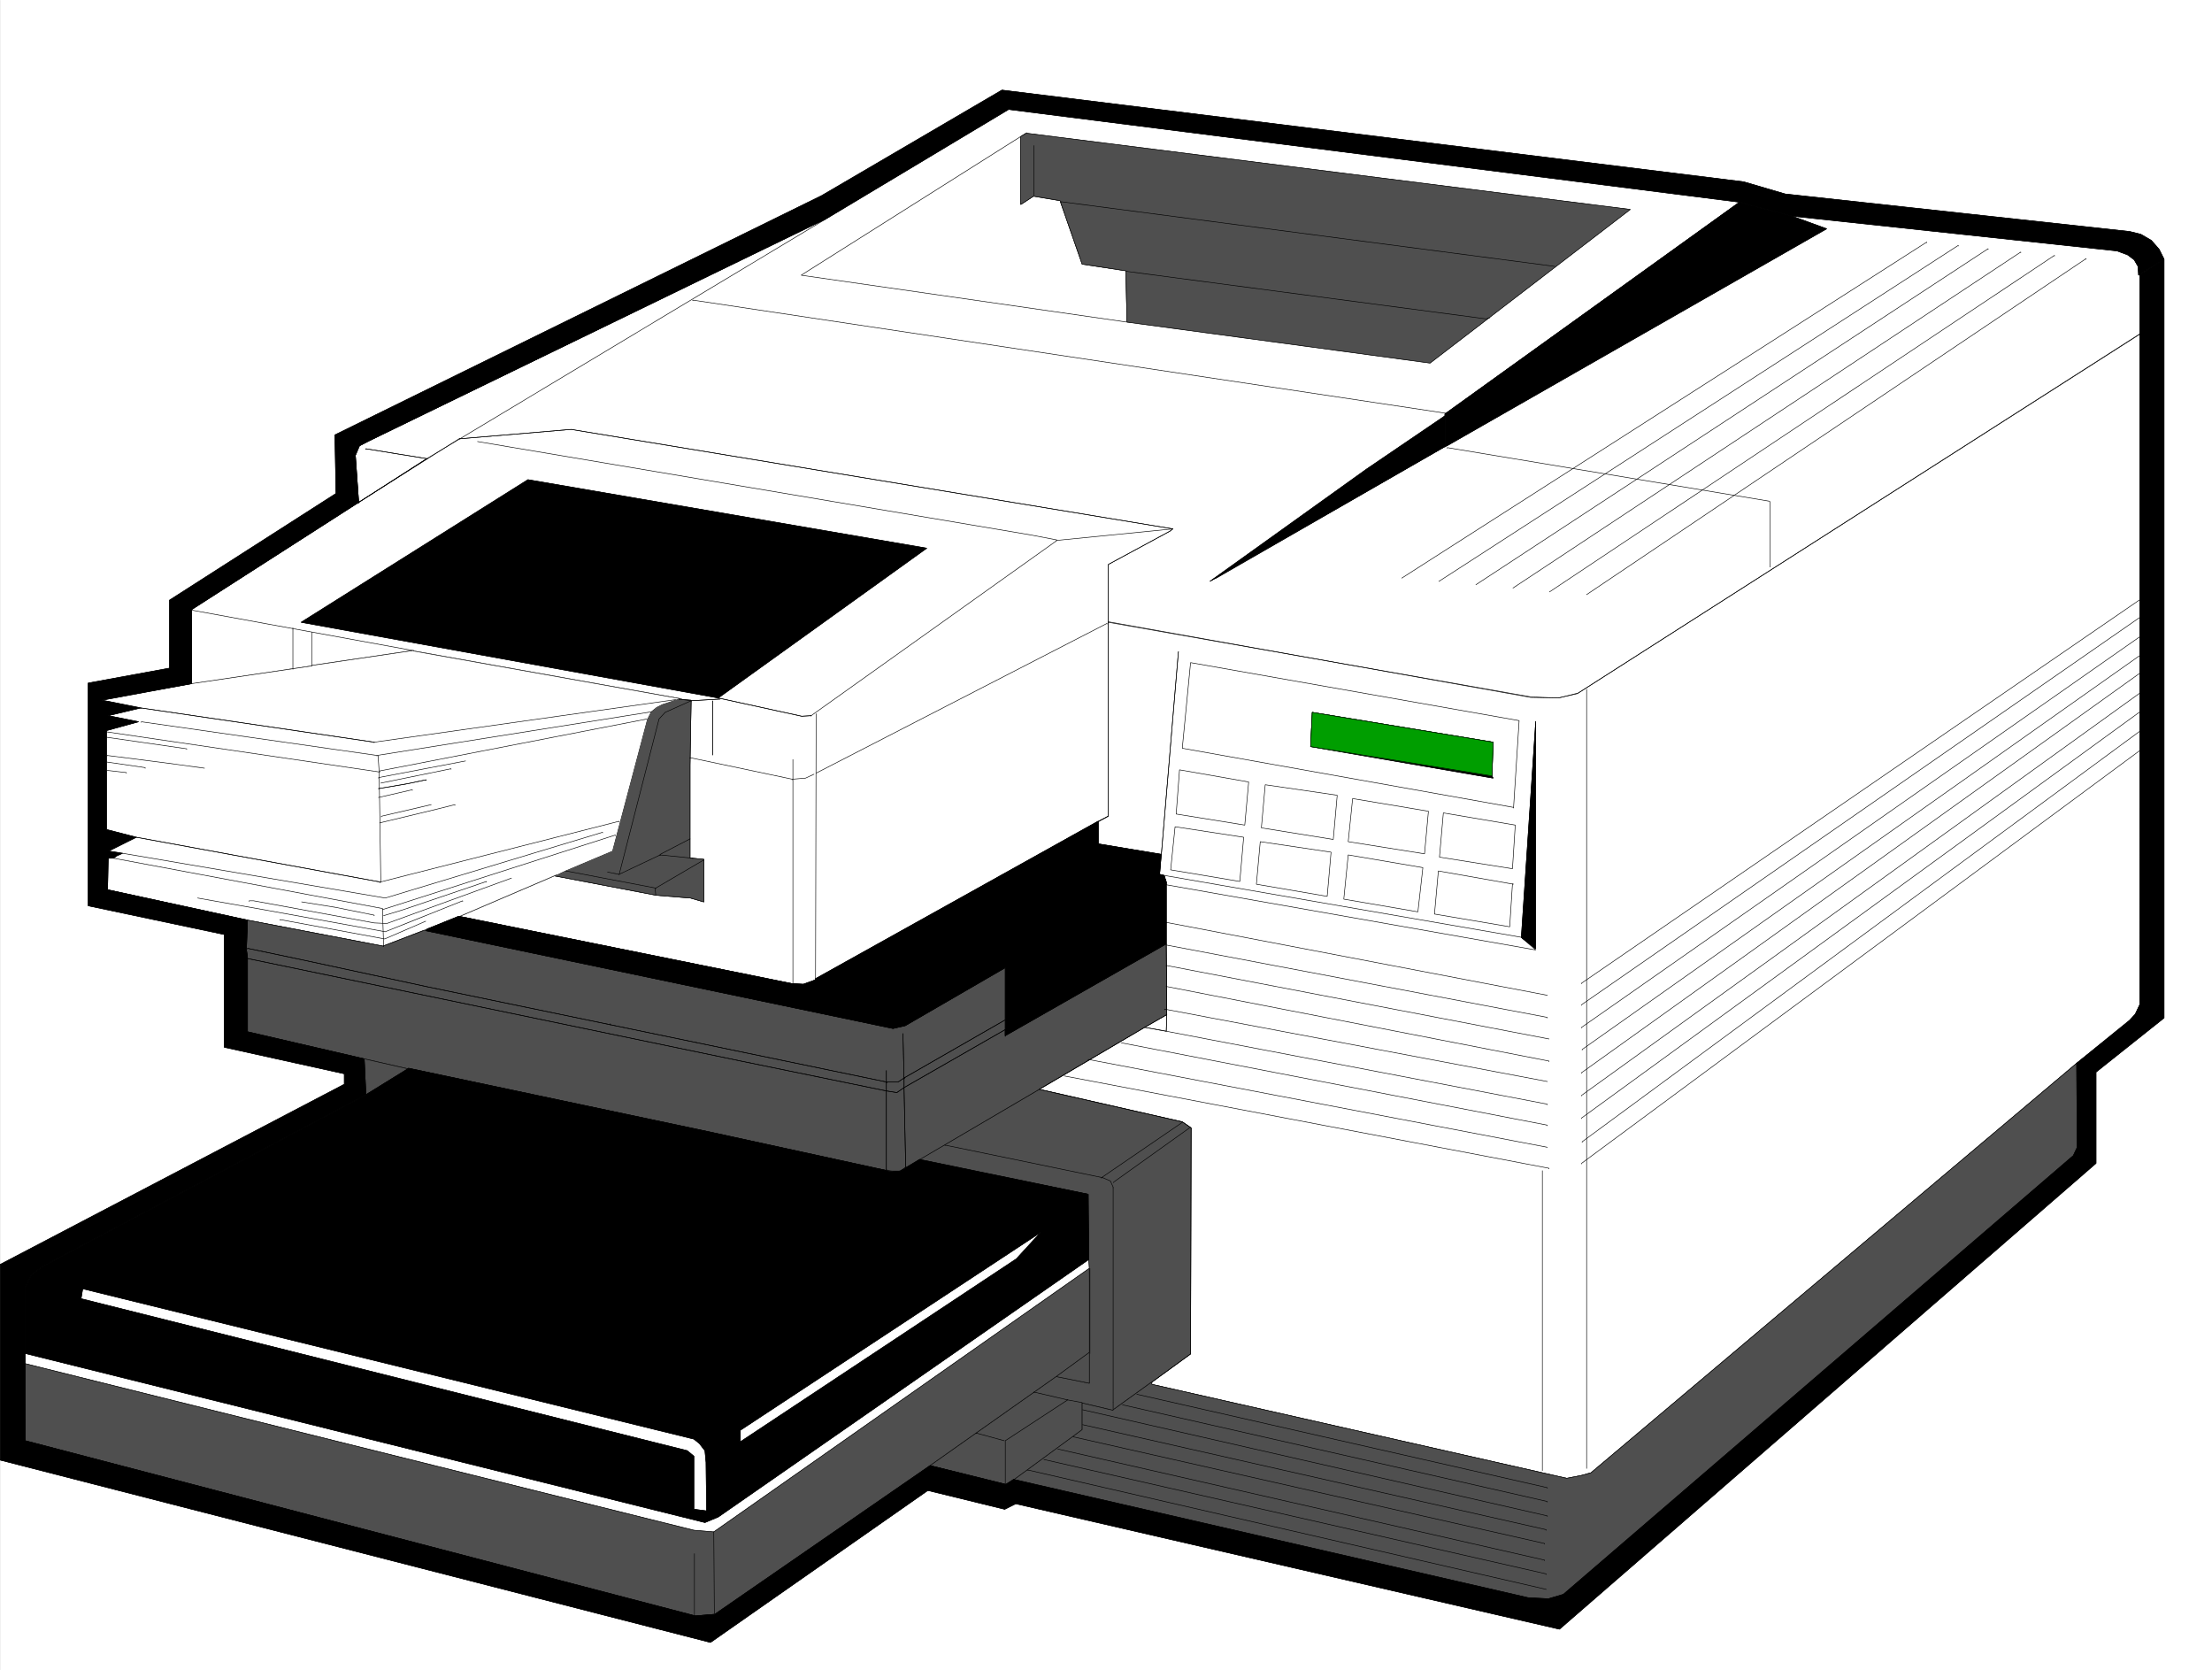 <svg width="3988.138" height="3010.38" viewBox="0 0 2991.104 2257.785" xmlns="http://www.w3.org/2000/svg"><rect x="0" y="0" width="2991.104" height="2257.785" fill="#333333" stroke="none"/><defs><clipPath id="a"><path d="M0 2.82h2990.73V2261H0Zm0 0"/></clipPath><clipPath id="b"><path d="M0 2.82h2990.73v2257.786H0Zm0 0"/></clipPath></defs><g clip-path="url(#a)" transform="translate(.373 -2.82)"><path style="fill:#fff;fill-opacity:1;fill-rule:nonzero;stroke:none" d="M0 2260.606h2991.71V2.82H0Zm0 0"/></g><g clip-path="url(#b)" transform="translate(.373 -2.82)"><path style="fill:#fff;fill-opacity:1;fill-rule:evenodd;stroke:#fff;stroke-width:.19;stroke-linecap:square;stroke-linejoin:bevel;stroke-miterlimit:10;stroke-opacity:1" d="M0 .5h761.25V575H0Zm0 0" transform="matrix(3.93 0 0 -3.93 0 2262.57)"/></g><path style="fill:none;stroke:#000;stroke-width:.19;stroke-linecap:square;stroke-linejoin:bevel;stroke-miterlimit:10;stroke-opacity:1" d="m237.7 333.57-.38-21.68v-32.12h.95l3.81-.38v-14.64l-4.57 1.33-11.8.95-34.83 6.65.57.38-33.3-14.25h-.38l115.71-23.39-.57.19 3.42-.19 4.19 1.52v.38l97.25 54.18 3.43 1.72v86.49l.19.19 21.12 11.41.95.76-207.06 34.22-38.25-3.23v.19l-34.83-22.06-57.28-36.69h-.19v-25.66l-.38-.19 35.21 5.32 6.47.95.19.19 34.82 5.14.19-.19 91.35-16.35zm0 0" transform="matrix(3.93 0 0 -3.93 .373 2259.75)"/><path style="fill:#4f4f4f;fill-opacity:1;fill-rule:evenodd;stroke:#4f4f4f;stroke-width:.19;stroke-linecap:square;stroke-linejoin:bevel;stroke-miterlimit:10;stroke-opacity:1" d="m237.7 334.14-.38-22.25v-32.12h.95l3.81-.38v-14.64l-4.57 1.33-11.8.95-34.83 6.65 3.62 1.71 15.8 6.66.38.19 11.99 45.24 1.33 2.66 1.9 1.53 1.9.95 5.71 1.9zm0 0" transform="matrix(3.93 0 0 -3.93 .373 2259.75)"/><path style="fill:none;stroke:#000;stroke-width:.19;stroke-linecap:square;stroke-linejoin:bevel;stroke-miterlimit:10;stroke-opacity:1" d="m237.7 334.14-.38-22.25v-32.12h.95l3.81-.38v-14.64l-4.57 1.33-11.8.95-34.83 6.65 3.62 1.71 15.8 6.66.38.19 11.99 45.24 1.33 2.66 1.9 1.53 1.9.95 5.71 1.9zm0 0" transform="matrix(3.93 0 0 -3.93 .373 2259.75)"/><path style="fill:#fff;fill-opacity:1;fill-rule:evenodd;stroke:#fff;stroke-width:.19;stroke-linecap:square;stroke-linejoin:bevel;stroke-miterlimit:10;stroke-opacity:1" d="m65.85 339.84 34.83 5.13 6.47.95.19.19 34.82 5.14v-.19l91.54-16.35-.19-.19-5.71-1.9-1.9-.95-1.9-1.53-1.33-2.66-11.99-45.24-.38-.19-15.8-6.66-3.62-1.71.57.38-33.3-14.25h-.38l-10.85-4.38-15.22-5.89-46.63 8.94-48.15 10.45.19 10.84 2.67 1.33-2.86 1.33 8.75 4.75-9.7 2.09v34.6l10.28 2.85-10.85 2.09 11.23 2.86-13.52 2.47 32.93 5.7zm0 0" transform="matrix(3.93 0 0 -3.93 .373 2259.75)"/><path style="fill:none;stroke:#000;stroke-width:.19;stroke-linecap:square;stroke-linejoin:bevel;stroke-miterlimit:10;stroke-opacity:1" d="m65.85 339.84 34.83 5.13 6.47.95.19.19 34.82 5.14v-.19l91.54-16.35-.19-.19-5.71-1.9-1.9-.95-1.9-1.53-1.33-2.66-11.99-45.24-.38-.19-15.8-6.66-3.62-1.71.57.38-33.3-14.25h-.38l-10.85-4.38-15.22-5.89-46.63 8.94-48.15 10.45.19 10.84 2.67 1.33-2.86 1.33 8.75 4.75-9.7 2.09v34.6l10.28 2.85-10.85 2.09 11.23 2.86-13.52 2.47 32.93 5.7zm0 0" transform="matrix(3.93 0 0 -3.93 .373 2259.75)"/><path style="fill:#4f4f4f;fill-opacity:1;fill-rule:evenodd;stroke:#4f4f4f;stroke-width:.19;stroke-linecap:square;stroke-linejoin:bevel;stroke-miterlimit:10;stroke-opacity:1" d="m401.37 225.97-7.61-4.37-82.03-48.29-.19.19-1.9-1.33h-2.86l-1.9.38v-.19l-61.09 13.31-103.34 21.86-.19-.19-15.03 3.42-40.16 9.31v25.48-25.29 25.1l-.38 3.42.38 9.7 46.63-8.94 13.89 5.32h.76l160.81-33.65 4.19.96 34.45 19.96v-23.39l55.38 31.56zm0 0" transform="matrix(3.93 0 0 -3.93 .373 2259.75)"/><path style="fill:none;stroke:#000;stroke-width:.19;stroke-linecap:square;stroke-linejoin:bevel;stroke-miterlimit:10;stroke-opacity:1" d="m401.37 225.97-7.61-4.37-82.03-48.29-.19.19-1.9-1.33h-2.86l-1.9.38v-.19l-61.09 13.31-103.34 21.86-.19-.19-15.03 3.42-40.16 9.31v25.48-25.29 25.1l-.38 3.42.38 9.7 46.63-8.94 13.89 5.32h.76l160.81-33.65 4.19.96 34.45 19.96v-23.39l55.38 31.56zm0 0" transform="matrix(3.93 0 0 -3.93 .373 2259.75)"/><path style="fill:#4f4f4f;fill-opacity:1;fill-rule:evenodd;stroke:#4f4f4f;stroke-width:.19;stroke-linecap:square;stroke-linejoin:bevel;stroke-miterlimit:10;stroke-opacity:1" d="m125.23 210.76 15.03-3.42-14.46-8.94zm0 0" transform="matrix(3.93 0 0 -3.93 .373 2259.75)"/><path style="fill:none;stroke:#000;stroke-width:.19;stroke-linecap:square;stroke-linejoin:bevel;stroke-miterlimit:10;stroke-opacity:1" d="m125.23 210.76 15.03-3.42-14.46-8.94zm0 0" transform="matrix(3.93 0 0 -3.93 .373 2259.75)"/><path style="fill:#4f4f4f;fill-opacity:1;fill-rule:evenodd;stroke:#4f4f4f;stroke-width:.19;stroke-linecap:square;stroke-linejoin:bevel;stroke-miterlimit:10;stroke-opacity:1" d="m374.92 109.81-11.61-8.36-43.39-30.61-74.04-51.14-7.04-.57L8.56 79.4l-.38 26.61L238.65 48.6l6.85-.57 129.23 90.68zm0 0" transform="matrix(3.93 0 0 -3.93 .373 2259.75)"/><path style="fill:none;stroke:#000;stroke-width:.19;stroke-linecap:square;stroke-linejoin:bevel;stroke-miterlimit:10;stroke-opacity:1" d="m374.92 109.81-11.61-8.36-43.39-30.61-74.04-51.14-7.04-.57L8.56 79.4l-.38 26.61L238.65 48.6l6.85-.57 129.23 90.68zm0 0" transform="matrix(3.93 0 0 -3.93 .373 2259.75)"/><path style="fill:#4f4f4f;fill-opacity:1;fill-rule:evenodd;stroke:#4f4f4f;stroke-width:.19;stroke-linecap:square;stroke-linejoin:bevel;stroke-miterlimit:10;stroke-opacity:1" d="m363.31 101.45 11.42-2.28v39.35l-.2 3.04-.38 22.62-58.04 11.79 41.49 24.33h-.19l49.29-11.21 3.04-2.09-.19-77.76-13.32-9.69-.38-.19-12.94-9.32v2.66-2.85l-10.47 2.47h-.19V83.2l-23.6-17.3-2.66-1.52-26.07 6.46zm0 0" transform="matrix(3.93 0 0 -3.93 .373 2259.75)"/><path style="fill:none;stroke:#000;stroke-width:.19;stroke-linecap:square;stroke-linejoin:bevel;stroke-miterlimit:10;stroke-opacity:1" d="m363.31 101.45 11.42-2.28v39.35l-.2 3.04-.38 22.62-58.04 11.79 41.49 24.33h-.19l49.29-11.21 3.04-2.09-.19-77.76-13.32-9.69-.38-.19-12.94-9.32v2.66-2.85l-10.47 2.47h-.19V83.2l-23.6-17.3-2.66-1.52-26.07 6.46zm30.45 120.15 7.42-1.34.19 5.71zm206.3 285.72 16.17-5.89 112.29-12.36 5.52-2.28 2.66-5.51-.19-20.91-193.55-123.76-.19-.19-6.66-1.52-9.52.19-145.39 26.04v-.57 20.15l.19.19 21.12 11.41.95.76-207.06 34.22-38.25-3.23-11.42-6.85-23.41-15.02V402l-1.14 16.35 1.52 3.43 160.44 78.13 62.8 37.83 253.12-30.61zm0 0" transform="matrix(3.93 0 0 -3.93 .373 2259.75)"/><path style="fill:none;stroke:#000;stroke-width:.19;stroke-linecap:square;stroke-linejoin:bevel;stroke-miterlimit:10;stroke-opacity:1" d="m395.85 99.36.38.19 13.32 9.69.19 77.76-3.04 2.09-49.29 11.21 36.35 21.3 7.42-1.34.19 5.71-.19 24.52v21.1l-.76 2.28-1.53.38.58 6.85-21.7 3.61v7.6l3.43 1.91v66.72l145.39-25.66 9.52-.38 6.85 1.71L736.7 460.37l-.38-230.98-1.33-3.04-2.1-2.47-18.46-14.64L547.34 68.37l-3.43-.95-4.95-.95-142.73 32.32zm0 0" transform="matrix(3.93 0 0 -3.93 .373 2259.75)"/><path style="fill:#4f4f4f;fill-opacity:1;fill-rule:evenodd;stroke:#4f4f4f;stroke-width:.19;stroke-linecap:square;stroke-linejoin:bevel;stroke-miterlimit:10;stroke-opacity:1" d="m348.65 65.52 175.28-40.87h8.18l5.71 1.33 175.66 150.37 1.9 2.47v30.8l-.95-.38L547.34 68.37l-3.43-.95-4.95-.95-142.73 32.32v.76l-.38-.19-12.94-9.32v-.19l-10.47 2.47h-.19V83.2l-23.6-17.3Zm0 0" transform="matrix(3.93 0 0 -3.93 .373 2259.75)"/><path style="fill:none;stroke:#000;stroke-width:.19;stroke-linecap:square;stroke-linejoin:bevel;stroke-miterlimit:10;stroke-opacity:1" d="m348.65 65.52 175.28-40.87h8.18l5.71 1.33 175.66 150.37 1.9 2.47v30.8l-.95-.38L547.34 68.37l-3.43-.95-4.95-.95-142.73 32.32v.76l-.38-.19-12.94-9.32v-.19l-10.47 2.47h-.19V83.2l-23.6-17.3Zm174.71 187.06-122.94 21.29.76-2.28v-.95l127.13-22.43Zm-2.67 44.68L406.7 317.6l2.85 29.46L522.6 327.1l-1.91-29.84v-.19" transform="matrix(3.93 0 0 -3.93 .373 2259.75)"/><path style="fill:#000;fill-opacity:1;fill-rule:evenodd;stroke:#000;stroke-width:.19;stroke-linecap:square;stroke-linejoin:bevel;stroke-miterlimit:10;stroke-opacity:1" d="M8.56 109.43v22.82l2.1 4.18 3.8 2.85L125.8 198.4l14.46 8.94.19.19 103.34-21.86 61.09-13.31 1.9-.38 2.86.19 1.9 1.14 4.76 2.85 58.04-11.98.19-22.43-16.55 9.32-103.34-68.06v-3.99l94.96 62.92 8.38 9.13 16.55-9.32-127.5-88.59-4.57-1.9.57 3.99-.19 16.73-.38 3.99-1.91 2.48-1.9 1.52-210.29 51.71-.57-3.43 208.58-52.28 2.28-1.9V55.82l4.38-.57-.57-3.99Zm0 0" transform="matrix(3.93 0 0 -3.93 .373 2259.75)"/><path style="fill:none;stroke:#000;stroke-width:.19;stroke-linecap:square;stroke-linejoin:bevel;stroke-miterlimit:10;stroke-opacity:1" d="M8.56 109.43v22.82l2.1 4.18 3.8 2.85L125.8 198.4l14.46 8.94.19.19 103.34-21.86 61.09-13.31 1.9-.38 2.86.19 1.9 1.14 4.76 2.85 58.04-11.98.19-22.43-16.55 9.32-103.34-68.06v-3.99l94.96 62.92 8.38 9.13 16.55-9.32-127.5-88.59-4.57-1.9.57 3.99-.19 16.73-.38 3.99-1.91 2.48-1.9 1.52-210.29 51.71-.57-3.43 208.58-52.28 2.28-1.9V55.82l4.38-.57-.57-3.99Zm0 0" transform="matrix(3.93 0 0 -3.93 .373 2259.75)"/><path style="fill:#000;fill-opacity:1;fill-rule:evenodd;stroke:#000;stroke-width:.19;stroke-linecap:square;stroke-linejoin:bevel;stroke-miterlimit:10;stroke-opacity:1" d="m736.13 229.39-1.52-3.23-1.91-2.09-18.27-14.83.19-28.9-1.33-2.85L537.82 26.55l-5.14-1.52-7.04.38-176.99 40.68-2.66-1.71-26.07 6.46-74.04-51.14-6.66-.57L8.56 79.4v52.85l2.1 4.18 3.8 2.85L125.8 198.4l-.57 12.36-40.16 9.31v25.48l-.38 2.66.38 10.27-48.15 10.45.19 10.84h1.9l.96.76 2.09.95-4.76.76 9.52 4.75-10.28 2.66v34.03l11.04 3.04-10.47 2.09 11.23 2.67-13.32 2.66 30.83 5.7v25.47l57.47 36.88-1.14 16.16 1.33 3.24 3.24 1.71 157.39 76.42 62.8 37.64 251.78-31.94 6.09-1.71 8.19-2.09 3.42-.95 111.91-11.98 3.61-1.33 2.29-1.71 1.33-2.28.19-3.04 8.75 5.51-1.71 3.42-2.66 3.04-3.62 2.1-3.81.95-118.56 12.92-14.28 4.19-255.2 31.55-62.05-36.31-167.47-82.31.38-20.15-57.28-36.69v-23.39l-27.98-5.13v-76.61l46.82-9.89v-38.78l41.29-9.12v-3.62L0 140.04v-67.3l244.36-62.73 74.79 52.28 26.46-6.47 3.8 1.9 187.08-43.15 184.6 160.26v31.37l23.41 18.63v261.01l-8.37-5.32zm0 0" transform="matrix(3.93 0 0 -3.93 .373 2259.75)"/><path style="fill:none;stroke:#000;stroke-width:.19;stroke-linecap:square;stroke-linejoin:bevel;stroke-miterlimit:10;stroke-opacity:1" d="m736.13 229.39-1.52-3.23-1.91-2.09-18.27-14.83.19-28.9-1.33-2.85L537.82 26.55l-5.14-1.52-7.04.38-176.99 40.68-2.66-1.71-26.07 6.46-74.04-51.14-6.66-.57L8.56 79.4v52.85l2.1 4.18 3.8 2.85L125.8 198.4l-.57 12.36-40.16 9.31v25.48l-.38 2.66.38 10.27-48.15 10.45.19 10.84h1.9l.96.76 2.09.95-4.76.76 9.52 4.75-10.28 2.66v34.03l11.04 3.04-10.47 2.09 11.23 2.67-13.32 2.66 30.83 5.7v25.47l57.47 36.88-1.14 16.16 1.33 3.24 3.24 1.71 157.39 76.42 62.8 37.64 251.78-31.94 6.09-1.71 8.19-2.09 3.42-.95 111.91-11.98 3.61-1.33 2.29-1.71 1.33-2.28.19-3.04 8.75 5.51-1.71 3.42-2.66 3.04-3.62 2.1-3.81.95-118.56 12.92-14.28 4.19-255.2 31.55-62.05-36.31-167.47-82.31.38-20.15-57.28-36.69v-23.39l-27.98-5.13v-76.61l46.82-9.89v-38.78l41.29-9.12v-3.62L0 140.04v-67.3l244.36-62.73 74.79 52.28 26.46-6.47 3.8 1.9 187.08-43.15 184.6 160.26v31.37l23.41 18.63v261.01l-8.37-5.32zm0 0" transform="matrix(3.93 0 0 -3.93 .373 2259.75)"/><path style="fill:#000;fill-opacity:1;fill-rule:evenodd;stroke:#000;stroke-width:.19;stroke-linecap:square;stroke-linejoin:bevel;stroke-miterlimit:10;stroke-opacity:1" d="m513.65 307.33-62.8 10.84.57 11.78 62.23-10.26-.38-11.6zm0 0" transform="matrix(3.93 0 0 -3.93 .373 2259.75)"/><path style="fill:none;stroke:#000;stroke-width:.19;stroke-linecap:square;stroke-linejoin:bevel;stroke-miterlimit:10;stroke-opacity:1" d="m513.65 307.33-62.8 10.84.57 11.78 62.23-10.26-.38-11.6zm0 0" transform="matrix(3.93 0 0 -3.93 .373 2259.75)"/><path style="fill:#000;fill-opacity:1;fill-rule:evenodd;stroke:#000;stroke-width:.19;stroke-linecap:square;stroke-linejoin:bevel;stroke-miterlimit:10;stroke-opacity:1" d="m247.03 334.9-143.5 26.04 78.03 49.05 137.21-23.57zm0 0" transform="matrix(3.93 0 0 -3.93 .373 2259.75)"/><path style="fill:none;stroke:#000;stroke-width:.19;stroke-linecap:square;stroke-linejoin:bevel;stroke-miterlimit:10;stroke-opacity:1" d="m247.03 334.9-143.5 26.04 78.03 49.05 137.21-23.57zm0 0" transform="matrix(3.93 0 0 -3.93 .373 2259.75)"/><path style="fill:#000;fill-opacity:1;fill-rule:evenodd;stroke:#000;stroke-width:.19;stroke-linecap:square;stroke-linejoin:bevel;stroke-miterlimit:10;stroke-opacity:1" d="M401.18 271.59V250.3l-55.38-31.56v23.39l-34.45-19.96-4.19-.96-160.81 33.65.57.57 10.85 4.38 115.71-23.39-.57.19 3.42-.19 4.19 1.52v.38l97.25 54.18v-7.79l21.7-3.61-.58-6.85 1.53-.38zm0 0" transform="matrix(3.93 0 0 -3.93 .373 2259.75)"/><path style="fill:none;stroke:#000;stroke-width:.19;stroke-linecap:square;stroke-linejoin:bevel;stroke-miterlimit:10;stroke-opacity:1" d="M401.18 271.59V250.3l-55.38-31.56v23.39l-34.45-19.96-4.19-.96-160.81 33.65.57.57 10.85 4.38 115.71-23.39-.57.19 3.42-.19 4.19 1.52v.38l97.25 54.18v-7.79l21.7-3.61-.58-6.85 1.53-.38zm0 0" transform="matrix(3.93 0 0 -3.93 .373 2259.75)"/><path style="fill:#000;fill-opacity:1;fill-rule:evenodd;stroke:#000;stroke-width:.19;stroke-linecap:square;stroke-linejoin:bevel;stroke-miterlimit:10;stroke-opacity:1" d="m416.21 375.01 80.89 46.39v11.21l.38-.38-27.41-18.63zm0 0" transform="matrix(3.93 0 0 -3.93 .373 2259.75)"/><path style="fill:none;stroke:#000;stroke-width:.19;stroke-linecap:square;stroke-linejoin:bevel;stroke-miterlimit:10;stroke-opacity:1" d="m416.21 375.01 80.89 46.39v11.21l.38-.38-27.41-18.63zm0 0" transform="matrix(3.93 0 0 -3.93 .373 2259.75)"/><path style="fill:#000;fill-opacity:1;fill-rule:evenodd;stroke:#000;stroke-width:.19;stroke-linecap:square;stroke-linejoin:bevel;stroke-miterlimit:10;stroke-opacity:1" d="M497.1 421.4v11.21l101.81 73.19-.19-.38 6.09-1.71 8.19-2.09 3.42-.95 11.99-4.37-130.74-74.71zm0 0" transform="matrix(3.93 0 0 -3.93 .373 2259.75)"/><path style="fill:none;stroke:#000;stroke-width:.19;stroke-linecap:square;stroke-linejoin:bevel;stroke-miterlimit:10;stroke-opacity:1" d="M497.1 421.4v11.21l101.81 73.19-.19-.38 6.09-1.71 8.19-2.09 3.42-.95 11.99-4.37-130.74-74.71zm0 0" transform="matrix(3.93 0 0 -3.93 .373 2259.75)"/><path style="fill:#000;fill-opacity:1;fill-rule:evenodd;stroke:#000;stroke-width:.19;stroke-linecap:square;stroke-linejoin:bevel;stroke-miterlimit:10;stroke-opacity:1" d="m523.74 252.2 4.57-3.61v78.32l-4.95-74.33zm0 0" transform="matrix(3.93 0 0 -3.93 .373 2259.75)"/><path style="fill:none;stroke:#000;stroke-width:.19;stroke-linecap:square;stroke-linejoin:bevel;stroke-miterlimit:10;stroke-opacity:1" d="m523.74 252.2 4.57-3.61v78.32l-4.95-74.33zm0 0" transform="matrix(3.93 0 0 -3.93 .373 2259.75)"/><path style="fill:#fff;fill-opacity:1;fill-rule:evenodd;stroke:#fff;stroke-width:.19;stroke-linecap:square;stroke-linejoin:bevel;stroke-miterlimit:10;stroke-opacity:1" d="m496.53 295.36-1.34-15.21 25.12-3.99.96 15.01zm0 0" transform="matrix(3.93 0 0 -3.93 .373 2259.75)"/><path style="fill:none;stroke:#000;stroke-width:.19;stroke-linecap:square;stroke-linejoin:bevel;stroke-miterlimit:10;stroke-opacity:1" d="m496.53 295.36-1.34-15.21 25.12-3.99.96 15.01zm0 0" transform="matrix(3.93 0 0 -3.93 .373 2259.75)"/><path style="fill:#fff;fill-opacity:1;fill-rule:evenodd;stroke:#fff;stroke-width:.19;stroke-linecap:square;stroke-linejoin:bevel;stroke-miterlimit:10;stroke-opacity:1" d="m459.99 301.44-24.75 3.61-1.33-14.83 24.74-3.99 1.34 15.02zm0 0" transform="matrix(3.93 0 0 -3.93 .373 2259.75)"/><path style="fill:none;stroke:#000;stroke-width:.19;stroke-linecap:square;stroke-linejoin:bevel;stroke-miterlimit:10;stroke-opacity:1" d="m459.99 301.44-24.75 3.61-1.33-14.83 24.74-3.99 1.34 15.02zm0 0" transform="matrix(3.93 0 0 -3.93 .373 2259.75)"/><path style="fill:#fff;fill-opacity:1;fill-rule:evenodd;stroke:#fff;stroke-width:.19;stroke-linecap:square;stroke-linejoin:bevel;stroke-miterlimit:10;stroke-opacity:1" d="m428.2 291.17-23.6 3.81 1.15 15.2 23.79-4.18zm0 0" transform="matrix(3.93 0 0 -3.93 .373 2259.75)"/><path style="fill:none;stroke:#000;stroke-width:.19;stroke-linecap:square;stroke-linejoin:bevel;stroke-miterlimit:10;stroke-opacity:1" d="m428.2 291.17-23.6 3.81 1.15 15.2 23.79-4.18zm0 0" transform="matrix(3.93 0 0 -3.93 .373 2259.75)"/><path style="fill:#fff;fill-opacity:1;fill-rule:evenodd;stroke:#fff;stroke-width:.19;stroke-linecap:square;stroke-linejoin:bevel;stroke-miterlimit:10;stroke-opacity:1" d="m491.39 295.93-1.34-14.64-26.26 4.18 1.52 14.83zm0 0" transform="matrix(3.93 0 0 -3.93 .373 2259.75)"/><path style="fill:none;stroke:#000;stroke-width:.19;stroke-linecap:square;stroke-linejoin:bevel;stroke-miterlimit:10;stroke-opacity:1" d="m491.39 295.93-1.34-14.64-26.26 4.18 1.52 14.83zm0 0" transform="matrix(3.93 0 0 -3.93 .373 2259.75)"/><path style="fill:#fff;fill-opacity:1;fill-rule:evenodd;stroke:#fff;stroke-width:.19;stroke-linecap:square;stroke-linejoin:bevel;stroke-miterlimit:10;stroke-opacity:1" d="m402.7 275.77 1.52 14.83 23.6-3.61-1.33-15.21zm0 0" transform="matrix(3.93 0 0 -3.93 .373 2259.75)"/><path style="fill:none;stroke:#000;stroke-width:.19;stroke-linecap:square;stroke-linejoin:bevel;stroke-miterlimit:10;stroke-opacity:1" d="m402.7 275.77 1.52 14.83 23.6-3.61-1.33-15.21zm0 0" transform="matrix(3.93 0 0 -3.93 .373 2259.75)"/><path style="fill:#fff;fill-opacity:1;fill-rule:evenodd;stroke:#fff;stroke-width:.19;stroke-linecap:square;stroke-linejoin:bevel;stroke-miterlimit:10;stroke-opacity:1" d="m456.56 266.65-24.36 4.18 1.33 14.64 24.36-3.61zm0 0" transform="matrix(3.93 0 0 -3.93 .373 2259.75)"/><path style="fill:none;stroke:#000;stroke-width:.19;stroke-linecap:square;stroke-linejoin:bevel;stroke-miterlimit:10;stroke-opacity:1" d="m456.56 266.65-24.36 4.18 1.33 14.64 24.36-3.61zm0 0" transform="matrix(3.93 0 0 -3.93 .373 2259.75)"/><path style="fill:#fff;fill-opacity:1;fill-rule:evenodd;stroke:#fff;stroke-width:.19;stroke-linecap:square;stroke-linejoin:bevel;stroke-miterlimit:10;stroke-opacity:1" d="m462.27 265.7 1.52 15.21 25.69-4.37-1.71-15.21zm0 0" transform="matrix(3.93 0 0 -3.93 .373 2259.75)"/><path style="fill:none;stroke:#000;stroke-width:.19;stroke-linecap:square;stroke-linejoin:bevel;stroke-miterlimit:10;stroke-opacity:1" d="m462.27 265.7 1.52 15.21 25.69-4.37-1.71-15.21zm0 0" transform="matrix(3.93 0 0 -3.93 .373 2259.75)"/><path style="fill:#fff;fill-opacity:1;fill-rule:evenodd;stroke:#fff;stroke-width:.19;stroke-linecap:square;stroke-linejoin:bevel;stroke-miterlimit:10;stroke-opacity:1" d="m520.31 271.02-.95-14.83-25.88 4.38 1.33 14.82 25.88-4.56zm0 0" transform="matrix(3.93 0 0 -3.93 .373 2259.75)"/><path style="fill:none;stroke:#000;stroke-width:.19;stroke-linecap:square;stroke-linejoin:bevel;stroke-miterlimit:10;stroke-opacity:1" d="m520.31 271.02-.95-14.83-25.88 4.38 1.33 14.82 25.88-4.56zM351.13 528.04v-23.38l4.37 2.85 9.14-1.52 7.61-21.86 15.04-2.28.38-17.49.19-.19-112.29 16.16 77.65 49.04zm0 0" transform="matrix(3.93 0 0 -3.93 .373 2259.75)"/><path style="fill:#4f4f4f;fill-opacity:1;fill-rule:evenodd;stroke:#4f4f4f;stroke-width:.19;stroke-linecap:square;stroke-linejoin:bevel;stroke-miterlimit:10;stroke-opacity:1" d="M351.13 528.04v-23.38l4.37 2.85 9.14-1.52 7.61-21.86 15.04-2.28.38-17.49.19-.19 104.1-14.07 68.89 52.85-207.82 26.23zm0 0" transform="matrix(3.93 0 0 -3.93 .373 2259.75)"/><path style="fill:none;stroke:#000;stroke-width:.19;stroke-linecap:square;stroke-linejoin:bevel;stroke-miterlimit:10;stroke-opacity:1" d="M351.13 528.04v-23.38l4.37 2.85 9.14-1.52 7.61-21.86 15.04-2.28.38-17.49.19-.19 104.1-14.07 68.89 52.85-207.82 26.23zm12.18-139.15L279 328.81v-.19m66.8-107.79v-2.28m-34.26-45.24-.57 26.99v-.19m0 .19v3.43-.19m0 .19-.38 15.77v-.19m-65.47 96.01v18.63-.19m2.48.76-9.9-.57v-.19m0 .19-4.19.57v-.19m-20.55-60.08 13.7 53.42 2.1 2.28 8.94 4v-.19m107.91-109.69-34.45-19.77v-.19" transform="matrix(3.93 0 0 -3.93 .373 2259.75)"/><path style="fill:none;stroke:#000;stroke-width:.19;stroke-linecap:square;stroke-linejoin:bevel;stroke-miterlimit:10;stroke-opacity:1" d="m311.16 204.3-2.28-1.53h-3.81v-.19m0 .19-157.77 32.7-44.15 9.51-18.08 3.8v-.19m297.84-82.13V92.7m-1.71 201.52-3.24-1.72v-.19m-213.72 130.8 190.31-32.13 8.95-1.71v-.19m54.62-13.12 78.98 45.44v-.19m0 11.4 101.81 73.19v-.19M609 402.38v-22.43m-329.05-71.29-2.86-1.33-4.56-.38v-.19m0 .19-35.21 7.42v-.19m162.15-33.46 5.9 70.15v-.19m3.8-163.68-26.07-18.63v-.19m-37.3 52.65-34.83-19.96v-.19m0 .19-2.47-1.71-3.62.57v-.19m0 .19L254.83 210 84.69 245.36v-.19m220.19-72.62v26.8-.19m0 .19v3.04-.19m0 .19v4.38-.19M367.3 93.46 345.8 79.4V64.19m33.49 105.7-54.24 11.21v-.19M545.82 69.89v268.05-.19M355.69 507.7V525v-.19m-76.69-196-3.24-.19-28.73 6.28v-.19m-19.99-53.8 11.23-1.14v-.19m107.53-58.75v-2.28m-34.26-45.24-.57 26.99v-.19m0 .19v3.43-.19" transform="matrix(3.93 0 0 -3.93 .373 2259.75)"/><path style="fill:none;stroke:#000;stroke-width:.19;stroke-linecap:square;stroke-linejoin:bevel;stroke-miterlimit:10;stroke-opacity:1" d="m310.97 203.73-.38 15.77v-.19m-65.47 96.01v18.63-.19m2.48.76-9.9-.57v-.19m42.82-95.82.19 91.63v-.19m-43.39-42.96-10.28-5.32v-.19m15.04-1.71-16.56-9.7v-.19m120.09-45.24-34.45-19.77v-.19" transform="matrix(3.93 0 0 -3.93 .373 2259.75)"/><path style="fill:none;stroke:#000;stroke-width:.19;stroke-linecap:square;stroke-linejoin:bevel;stroke-miterlimit:10;stroke-opacity:1" d="m311.16 204.3-2.28-1.53h-3.81v-.19m0 .19-157.77 32.7-44.15 9.51-18.08 3.8v-.19m314.4 32.13 5.9 70.15v-.19M345.8 220.83l-34.83-19.96v-.19m0 .19-2.47-1.71-3.62.57v-.19m0 .19L254.83 210 84.69 245.36v-.19m220.19-72.62v26.8-.19m0 .19v3.04-.19m0 .19v4.38-.19m70.04-97.15v29.28-.19M238.84 19.32v21.3-.19M345.42 79.4l-9.71 2.66v-.19M245.5 48.03l.19-27.95v-.19m284.9 49.24v103.23-.19M406.7 188.9l-27.79-19.01v-.19m-11.8-76.24 5.14-.95v-.19M497.67 432.8l-259.4 38.97v-.19m296.51 11.79-169.76 22.24v-.19m-80.88-5.7-125.99-75.66v-.19m245.31-30.8-40.15-3.99v-.19M279 328.81l-3.24-.19-28.73 6.28v-.19m25.69-97.91v77-.19m-40.35 20.72-103.72-14.64v-.19m-81.83-32.51 83.92-15.4v-.19m0 .19 82.22 20.91v-.19m0-18.06 14.08 6.66v-.19M224 330.14l-94.4-15.01v-.19m.57-11.22 10.09 1.71 6.28 1.33v-.19m-16.37-5.89 11.61 2.66v-.19m-11.23-11.22 19.8 4.76 6.09 1.52v-.19m-88.5-31.94 23.6-4.18 40.92-7.42 26.64 10.65v-.19" transform="matrix(3.93 0 0 -3.93 .373 2259.75)"/><path style="fill:none;stroke:#000;stroke-width:.19;stroke-linecap:square;stroke-linejoin:bevel;stroke-miterlimit:10;stroke-opacity:1" d="m103.72 264.75 11.8-1.9 13.13-2.66V260m3.24 0 6.85 2.09 28.54 9.69v-.19m-20.93-13.49-14.08-6.09-35.97 6.66v-.19" transform="matrix(3.93 0 0 -3.93 .373 2259.75)"/><path style="fill:none;stroke:#000;stroke-width:.19;stroke-linecap:square;stroke-linejoin:bevel;stroke-miterlimit:10;stroke-opacity:1" d="m175.85 272.92-42.82-15.59-4.38.19-41.49 7.61h-1.52v-.19m43.01 54.75-80.31 11.79v-.19m82.21-21.87L36.16 323.3v-.19m189.36-53.61-30.83 5.89v-.19" transform="matrix(3.93 0 0 -3.93 .373 2259.75)"/><path style="fill:none;stroke:#000;stroke-width:.19;stroke-linecap:square;stroke-linejoin:bevel;stroke-miterlimit:10;stroke-opacity:1" d="m39.01 279.77 92.5-17.3v-.19m0 .19.38-12.93v-.19m-31.21 109.69v-14.26m-53.86-57.79 83.92-15.4v-.19m-94.2 50 27.6-3.99v-.19m-27.41-4.37 13.13-1.91v-.19m20.37 0-14.09 1.91-19.41 2.47v-.19m70.42 42.58v-11.6m22.45-30.79-81.07 11.59v-.19m81.64-22.81 10.09 1.71 6.28 1.33v-.19m13.51 6.66-29.88-5.71v-.19m.76-1.71 24.17 4.94v-.19m-6.85-12.16-17.12-3.99v-.2m-2.48 25.67-80.31 11.79v-.19m160.62-56.28 3.81-.76v-.19m-2.86-51.7v.57-.19m15.42 46.57.19-2.09v-.19" transform="matrix(3.93 0 0 -3.93 .373 2259.75)"/><path style="fill:none;stroke:#000;stroke-width:.19;stroke-linecap:square;stroke-linejoin:bevel;stroke-miterlimit:10;stroke-opacity:1" d="m131.51 262.09 80.12 25.66v-.19M85.07 245.55l-.38 2.66v-.19m46.24 23.57-.57 38.02v-.19m0 .19-.38 5.52v-.19m-93.25-4.95 6.66-.76v-.19m237.32 0 100.11 51.52v-.19m-239.04-9.12-75.93 13.87v-.19m479.97 5.52 171.85 115.58v-.19M533.07 371.4l173.75 115.77v-.19M520.5 372.73l174.71 115.58v-.19M507.75 373.87l176.23 115.58v-.19M495 375.01l178.71 115.58v-.19M482.25 376.15l180.61 115.58v-.19" transform="matrix(3.93 0 0 -3.93 .373 2259.75)"/><path style="fill:none;stroke:#000;stroke-width:.19;stroke-linecap:square;stroke-linejoin:bevel;stroke-miterlimit:10;stroke-opacity:1" d="m608.81 402.57-110.95 18.45v-.2m238.08-52.27L544.1 236.8v-.19m191.84 125.85L544.1 229.39v-.19m191.84 126.61L544.1 221.6v-.2m191.84 127.95L544.29 213.99v-.19m191.65 129.46L544.1 206.01v-.19m191.84 130.6L544.1 198.21v-.19m191.84 131.93L544.1 190.42v-.19M735.94 323.3 544.29 182.24v-.19m191.65 134.6L544.1 174.83v-.19M391.09 95.37 532.3 63.24v-.19m-146.16 28.7L532.3 58.49v-.2M372.44 90.04l159.86-36.5v-.19M372.44 84.91l159.48-36.12v-.19M369.21 80.73l162.14-36.69v-.19M363.88 76.54l167.47-38.21v-.19M359.12 72.93l172.8-39.35v-.19m0-5.13L353.6 69.32v-.19m47.58 151.13 131.12-25.09v-.19m0 7.98-131.69 24.91v-.19m.57 7.98L532.87 210v-.19m0 7.79-131.69 25.29v-.19m0 7.22 131.12-24.9v-.19m0 7.79-131.12 25.09v-.19m-15.42-41.25 146.54-28.32v-.19m0-7.42-157.96 30.23v-.19m-8.18-5.51 166.71-31.75v-.19M367.11 93.46l-11.42 2.67v-.19M42.06 281.48l90.4-15.4 74.79 22.62v-.19m15.23 39.16-91.93-17.87v-.19m16.18 107.6-23.41-15.02V402m23.6 15.21-10.66 1.71-10.46 1.71v-.19" transform="matrix(3.93 0 0 -3.93 .373 2259.75)"/><path style="fill:none;stroke:#000;stroke-width:.19;stroke-linecap:square;stroke-linejoin:bevel;stroke-miterlimit:10;stroke-opacity:1" d="m146.73 417.21-23.41-15.02V402m23.6 15.21-10.66 1.71-10.46 1.71v-.19m253.49-250.55 2.67-1.14.95-2.1v-.19m4.57 315.2 123.7-16.35 1.14.38v-.19" transform="matrix(3.93 0 0 -3.93 .373 2259.75)"/><path style="fill:#4f4f4f;fill-opacity:1;fill-rule:evenodd;stroke:#4f4f4f;stroke-width:.19;stroke-linecap:square;stroke-linejoin:bevel;stroke-miterlimit:10;stroke-opacity:1" d="M374.73 109.81V99.17l-11.42 2.28zm0 0" transform="matrix(3.93 0 0 -3.93 .373 2259.75)"/><path style="fill:none;stroke:#000;stroke-width:.19;stroke-linecap:square;stroke-linejoin:bevel;stroke-miterlimit:10;stroke-opacity:1" d="M374.73 109.81V99.17l-11.42 2.28zm0 0" transform="matrix(3.93 0 0 -3.93 .373 2259.75)"/><path style="fill:#009e00;fill-opacity:1;fill-rule:evenodd;stroke:#009e00;stroke-width:.19;stroke-linecap:square;stroke-linejoin:bevel;stroke-miterlimit:10;stroke-opacity:1" d="m513.27 308.09-62.42 10.08.57 11.78 62.23-10.26zm0 0" transform="matrix(3.93 0 0 -3.93 .373 2259.75)"/><path style="fill:none;stroke:#000;stroke-width:.19;stroke-linecap:square;stroke-linejoin:bevel;stroke-miterlimit:10;stroke-opacity:1" d="m513.27 308.09-62.42 10.08.57 11.78 62.23-10.26zm0 0" transform="matrix(3.93 0 0 -3.93 .373 2259.75)"/></svg>
